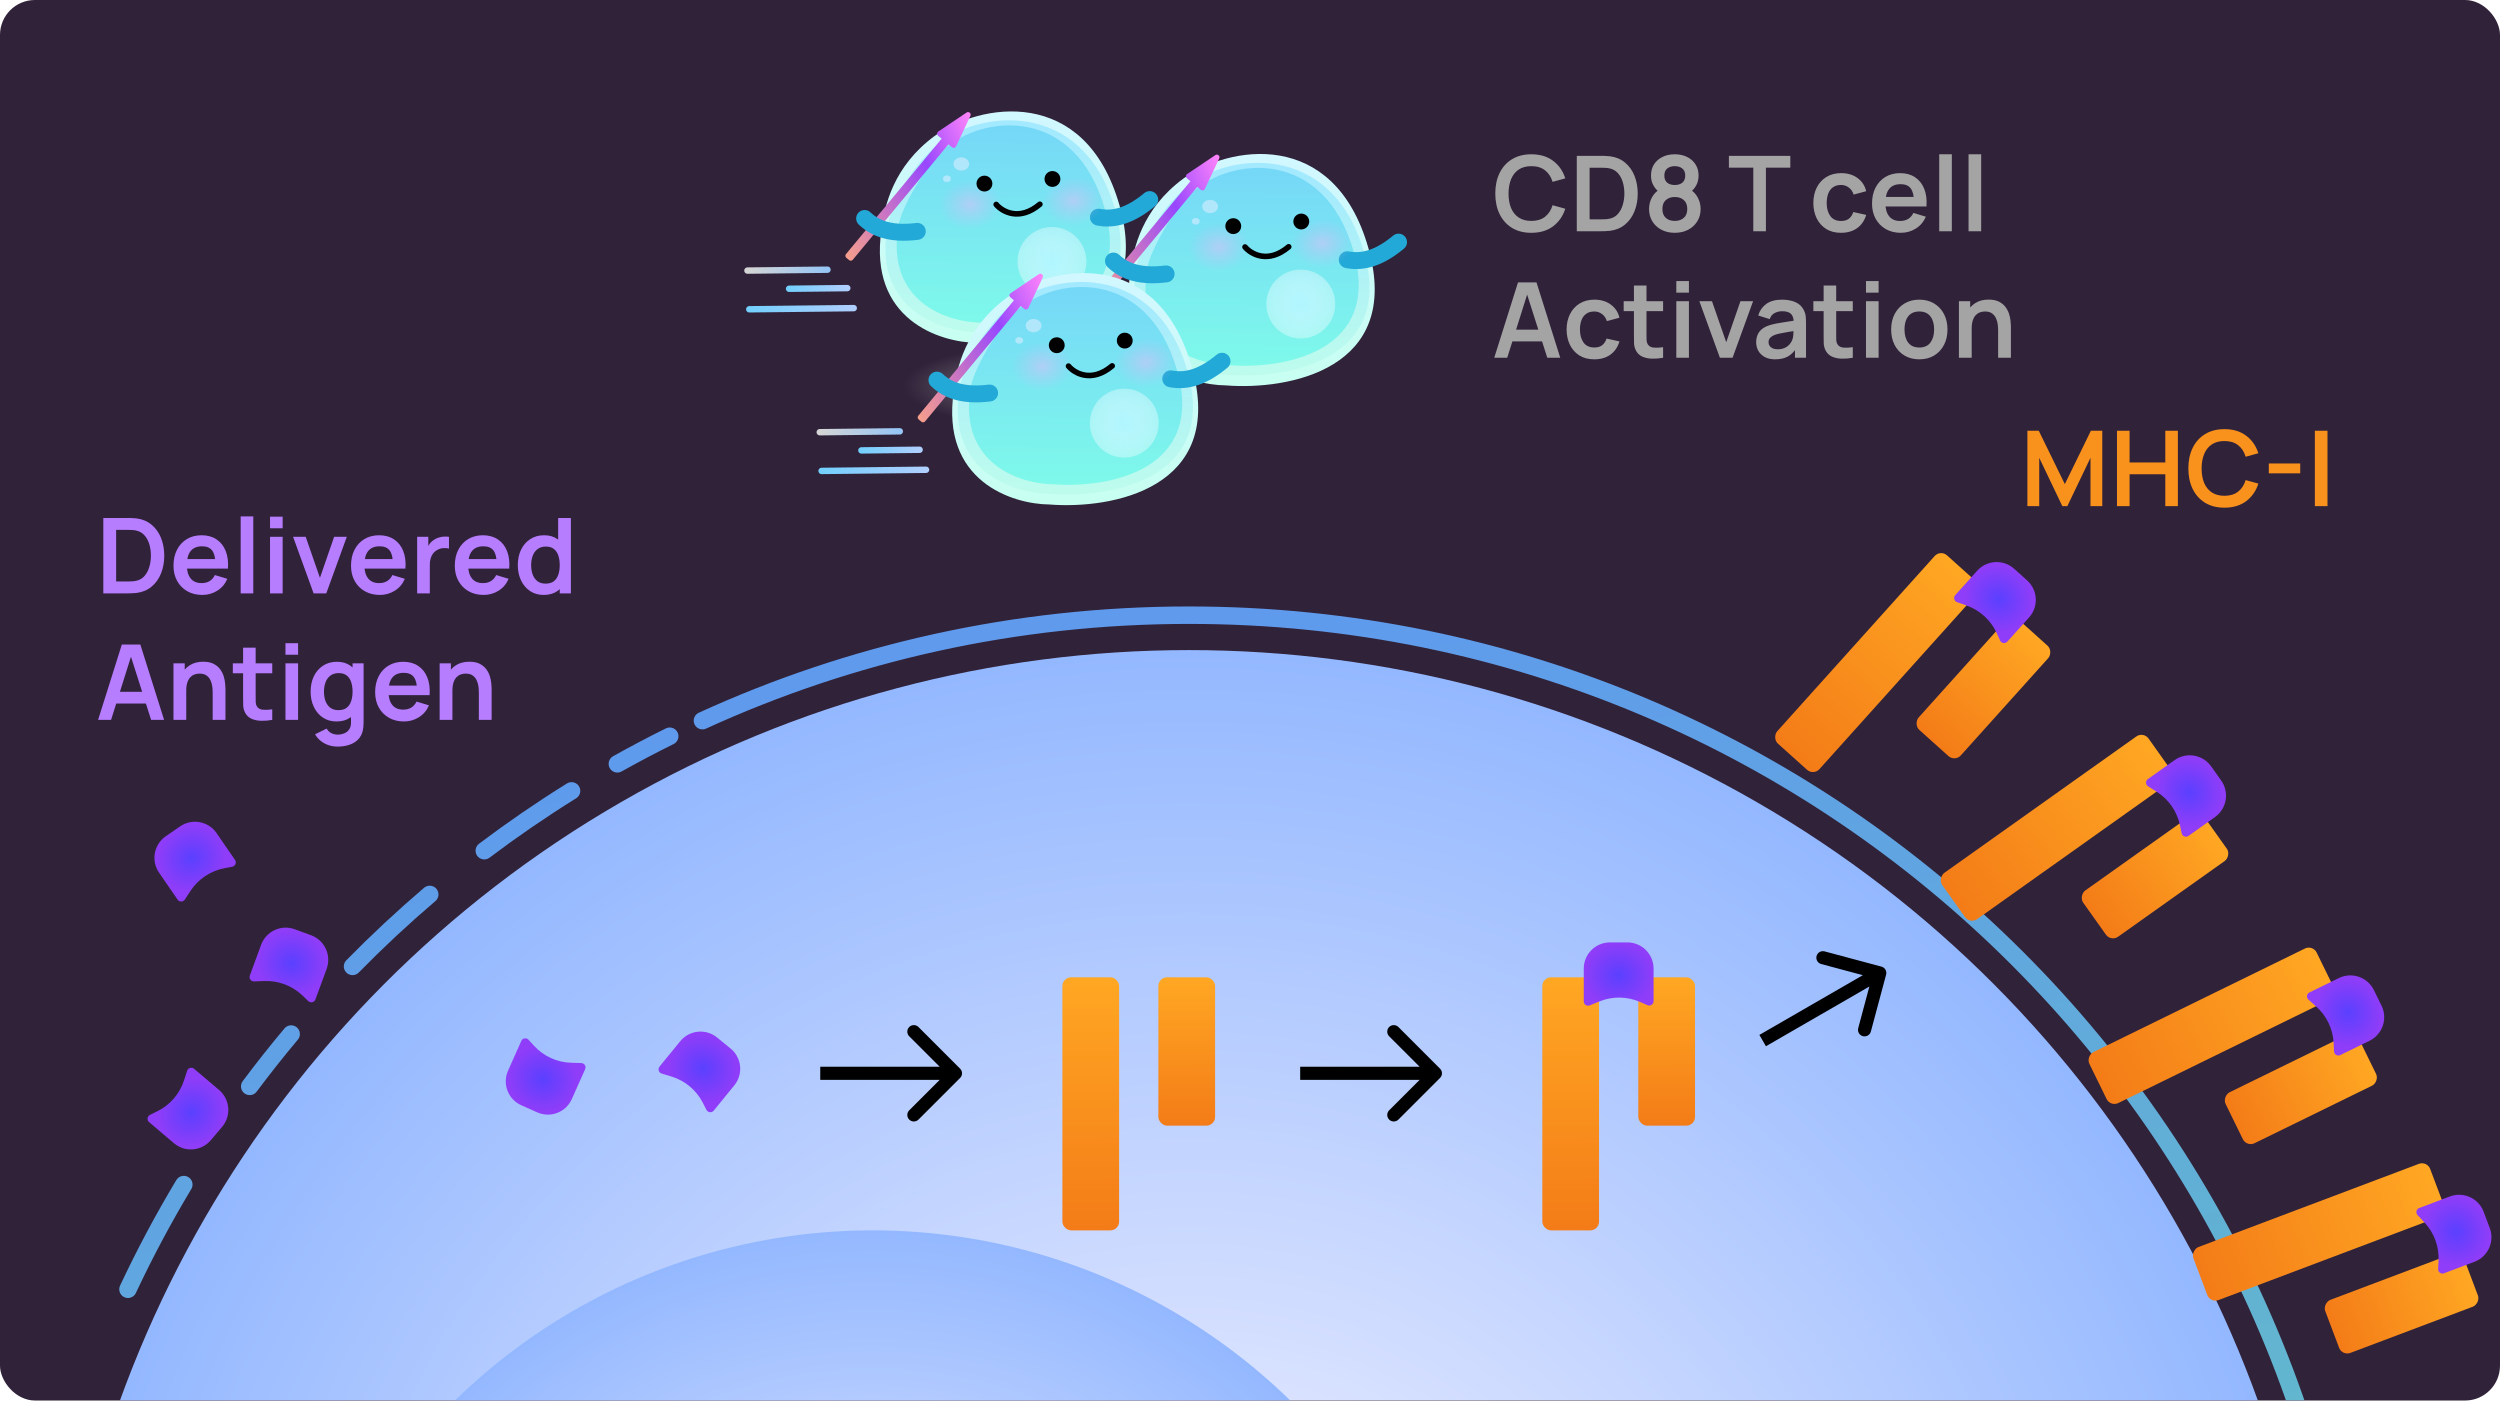 <svg width="573" height="321" viewBox="0 0 573 321" fill="none" xmlns="http://www.w3.org/2000/svg">
<g clip-path="url(#clip0_1527_19846)">
<rect width="573" height="321" rx="8" fill="#302239"/>
<mask id="mask0_1527_19846" style="mask-type:alpha" maskUnits="userSpaceOnUse" x="-106" y="4" width="755" height="378">
<rect x="-106" y="4" width="755" height="378" fill="#D9D9D9"/>
</mask>
<g mask="url(#mask0_1527_19846)">
<circle cx="272.5" cy="409.5" r="260.5" fill="url(#paint0_radial_1527_19846)"/>
<circle cx="200" cy="419" r="137" fill="url(#paint1_radial_1527_19846)"/>
<path d="M98.5 205.003C92.356 210.236 86.45 215.741 80.802 221.5M66.735 237C63.456 240.907 60.286 244.908 57.231 249M42.131 271.5C37.475 279.254 33.201 287.263 29.332 295.5M17.401 325.5C8.705 351.926 4 380.163 4 409.5C4 557.788 124.212 678 272.5 678C420.788 678 541 557.788 541 409.5C541 261.212 420.788 141 272.5 141C232.72 141 194.96 149.651 161 165.174M111 194.981C117.447 190.12 124.12 185.543 131 181.268M141.5 175.071C145.44 172.864 149.441 170.755 153.5 168.744" stroke="url(#paint2_linear_1527_19846)" stroke-width="4" stroke-linecap="round"/>
</g>
<path d="M256.604 47.125C248.708 19.256 224.31 23.741 214.212 31.167C204.742 38.131 202.685 47.239 202.037 52.625C198.976 73.206 215.383 78.506 223.97 78.584C238.138 79.71 264.501 74.995 256.604 47.125Z" fill="url(#paint3_linear_1527_19846)"/>
<path d="M255.469 47.602C247.906 22.278 223.923 25.4 214.924 33.085C208.127 38.888 203.907 47.682 203.29 52.575C200.372 71.273 216.064 76.095 224.275 76.169C237.825 77.198 263.033 72.926 255.469 47.602Z" fill="url(#paint4_linear_1527_19846)"/>
<path d="M253.133 47.595C246.281 24.232 225.284 26.203 216.384 34.207C212.251 37.924 206.396 47.676 205.836 52.19C203.188 69.442 217.411 73.889 224.854 73.956C237.135 74.903 259.985 70.958 253.133 47.595Z" fill="url(#paint5_linear_1527_19846)"/>
<path d="M263.514 45.743C259.273 49.281 255.481 50.5 251.762 49.779" stroke="#23A9D7" stroke-width="3.879" stroke-linecap="round"/>
<circle cx="7.893" cy="7.893" r="7.893" transform="matrix(-1 -0.009 -0.009 1 249.071 52.111)" fill="url(#paint6_radial_1527_19846)"/>
<circle cx="7.893" cy="7.893" r="7.893" transform="matrix(-1 -0.009 -0.009 1 249.071 52.111)" fill="white" fill-opacity="0.2"/>
<path d="M222.418 26.544C222.533 26.301 222.47 26.011 222.266 25.835C222.062 25.66 221.766 25.643 221.543 25.793L215.052 30.145C214.895 30.25 214.798 30.423 214.788 30.611C214.778 30.8 214.858 30.983 215.003 31.104L215.824 31.784L193.896 58.244C193.685 58.498 193.72 58.876 193.975 59.087L194.616 59.619C194.871 59.83 195.249 59.794 195.46 59.539L217.388 33.079L218.209 33.76C218.352 33.878 218.541 33.923 218.722 33.883C218.902 33.842 219.055 33.72 219.133 33.552L222.418 26.544Z" fill="url(#paint7_linear_1527_19846)"/>
<path d="M210.243 53.032C204.762 53.716 200.914 52.692 198.174 50.075" stroke="#23A9D7" stroke-width="3.879" stroke-linecap="round"/>
<g opacity="0.6" filter="url(#filter0_f_1527_19846)">
<ellipse cx="1.811" cy="1.521" rx="1.811" ry="1.521" transform="matrix(-1 -0.009 -0.009 1 222.151 36.081)" fill="#D7ECFF"/>
</g>
<g opacity="0.6" filter="url(#filter1_f_1527_19846)">
<ellipse cx="0.905" cy="0.761" rx="0.905" ry="0.761" transform="matrix(-1 -0.009 -0.009 1 217.948 40.217)" fill="#D7ECFF"/>
</g>
<ellipse cx="9.003" cy="7.117" rx="9.003" ry="7.117" transform="matrix(0.997 -0.077 0.077 0.997 212.817 40.489)" fill="url(#paint8_radial_1527_19846)"/>
<ellipse cx="9.003" cy="7.117" rx="9.003" ry="7.117" transform="matrix(0.997 -0.077 0.077 0.997 236.512 39.61)" fill="url(#paint9_radial_1527_19846)"/>
<circle cx="1.817" cy="1.817" r="1.817" transform="matrix(-1 -0.009 -0.009 1 243.054 39.221)" fill="black"/>
<circle cx="1.817" cy="1.817" r="1.817" transform="matrix(-1 -0.009 -0.009 1 227.468 40.279)" fill="black"/>
<path d="M228.329 46.865C229.703 48.504 233.629 50.788 238.337 46.816" stroke="black" stroke-width="1.284" stroke-linecap="round"/>
<ellipse opacity="0.5" cx="24.22" cy="8.44" rx="24.22" ry="8.44" transform="matrix(-1 8.84721e-08 8.84721e-08 1 255.486 80.002)" fill="url(#paint10_radial_1527_19846)"/>
<path d="M194.201 66.036L180.858 66.184" stroke="url(#paint11_linear_1527_19846)" stroke-width="1.468" stroke-linecap="round"/>
<path d="M189.66 61.812L171.313 62.017" stroke="url(#paint12_linear_1527_19846)" stroke-width="1.468" stroke-linecap="round"/>
<path d="M195.677 70.622L171.734 70.888" stroke="url(#paint13_linear_1527_19846)" stroke-width="1.468" stroke-linecap="round"/>
<path d="M313.637 56.875C305.74 29.006 281.343 33.491 271.245 40.916C261.774 47.88 259.717 56.988 259.07 62.374C256.008 82.955 272.416 88.255 281.002 88.333C295.171 89.459 321.534 84.744 313.637 56.875Z" fill="url(#paint14_linear_1527_19846)"/>
<path d="M312.502 57.351C304.939 32.027 280.956 35.149 271.956 42.834C265.16 48.638 260.939 57.431 260.322 62.324C257.404 81.022 273.096 85.844 281.307 85.918C294.857 86.948 320.065 82.675 312.502 57.351Z" fill="url(#paint15_linear_1527_19846)"/>
<path d="M310.166 57.344C303.314 33.981 282.316 35.952 273.416 43.956C269.283 47.673 263.428 57.425 262.868 61.94C260.22 79.191 274.443 83.638 281.886 83.705C294.167 84.653 317.018 80.707 310.166 57.344Z" fill="url(#paint16_linear_1527_19846)"/>
<path d="M320.547 55.493C316.305 59.031 312.514 60.249 308.794 59.529" stroke="#23A9D7" stroke-width="3.879" stroke-linecap="round"/>
<circle cx="7.893" cy="7.893" r="7.893" transform="matrix(-1 -0.009 -0.009 1 306.103 61.86)" fill="url(#paint17_radial_1527_19846)"/>
<circle cx="7.893" cy="7.893" r="7.893" transform="matrix(-1 -0.009 -0.009 1 306.103 61.86)" fill="white" fill-opacity="0.2"/>
<path d="M279.451 36.294C279.565 36.05 279.503 35.76 279.299 35.585C279.094 35.41 278.799 35.392 278.575 35.542L272.085 39.894C271.928 39.999 271.83 40.173 271.82 40.362C271.811 40.55 271.891 40.733 272.036 40.853L272.857 41.533L250.928 67.993C250.717 68.248 250.753 68.626 251.008 68.837L251.649 69.368C251.903 69.579 252.28 69.544 252.491 69.289L274.42 42.828L275.242 43.509C275.384 43.627 275.573 43.672 275.754 43.632C275.935 43.591 276.087 43.469 276.166 43.301L279.451 36.294Z" fill="url(#paint18_linear_1527_19846)"/>
<path d="M267.275 62.781C261.795 63.465 257.946 62.441 255.206 59.825" stroke="#23A9D7" stroke-width="3.879" stroke-linecap="round"/>
<g opacity="0.6" filter="url(#filter2_f_1527_19846)">
<ellipse cx="1.811" cy="1.521" rx="1.811" ry="1.521" transform="matrix(-1 -0.009 -0.009 1 279.184 45.83)" fill="#D7ECFF"/>
</g>
<g opacity="0.6" filter="url(#filter3_f_1527_19846)">
<ellipse cx="0.905" cy="0.761" rx="0.905" ry="0.761" transform="matrix(-1 -0.009 -0.009 1 274.98 49.966)" fill="#D7ECFF"/>
</g>
<ellipse cx="9.003" cy="7.117" rx="9.003" ry="7.117" transform="matrix(0.997 -0.077 0.077 0.997 269.849 50.238)" fill="url(#paint19_radial_1527_19846)"/>
<ellipse cx="9.003" cy="7.117" rx="9.003" ry="7.117" transform="matrix(0.997 -0.077 0.077 0.997 293.545 49.359)" fill="url(#paint20_radial_1527_19846)"/>
<circle cx="1.817" cy="1.817" r="1.817" transform="matrix(-1 -0.009 -0.009 1 300.086 48.971)" fill="black"/>
<circle cx="1.817" cy="1.817" r="1.817" transform="matrix(-1 -0.009 -0.009 1 284.5 50.029)" fill="black"/>
<path d="M285.362 56.614C286.736 58.253 290.661 60.538 295.369 56.565" stroke="black" stroke-width="1.284" stroke-linecap="round"/>
<path d="M251.233 75.785L237.89 75.934" stroke="url(#paint21_linear_1527_19846)" stroke-width="1.468" stroke-linecap="round"/>
<path d="M246.692 71.562L228.345 71.766" stroke="url(#paint22_linear_1527_19846)" stroke-width="1.468" stroke-linecap="round"/>
<path d="M252.709 80.371L228.766 80.638" stroke="url(#paint23_linear_1527_19846)" stroke-width="1.468" stroke-linecap="round"/>
<path d="M273.178 84.172C265.281 56.303 240.884 60.788 230.786 68.214C221.315 75.178 219.258 84.286 218.611 89.672C215.549 110.253 231.957 115.553 240.543 115.63C254.712 116.757 281.075 112.042 273.178 84.172Z" fill="url(#paint24_linear_1527_19846)"/>
<path d="M272.043 84.649C264.48 59.325 240.497 62.447 231.497 70.131C224.701 75.935 220.481 84.728 219.864 89.622C216.945 108.32 232.638 113.142 240.849 113.216C254.398 114.245 279.606 109.973 272.043 84.649Z" fill="url(#paint25_linear_1527_19846)"/>
<path d="M269.707 84.642C262.855 61.279 241.857 63.249 232.957 71.254C228.824 74.97 222.969 84.723 222.409 89.237C219.761 106.488 233.984 110.935 241.427 111.002C253.709 111.95 276.559 108.005 269.707 84.642Z" fill="url(#paint26_linear_1527_19846)"/>
<path d="M280.088 82.79C275.847 86.328 272.055 87.547 268.335 86.826" stroke="#23A9D7" stroke-width="3.879" stroke-linecap="round"/>
<circle cx="7.893" cy="7.893" r="7.893" transform="matrix(-1 -0.009 -0.009 1 265.644 89.157)" fill="url(#paint27_radial_1527_19846)"/>
<circle cx="7.893" cy="7.893" r="7.893" transform="matrix(-1 -0.009 -0.009 1 265.644 89.157)" fill="white" fill-opacity="0.2"/>
<path d="M238.992 63.591C239.106 63.348 239.044 63.057 238.84 62.882C238.636 62.707 238.339 62.69 238.116 62.84L231.625 67.192C231.469 67.297 231.371 67.471 231.362 67.659C231.352 67.848 231.432 68.03 231.578 68.15L232.398 68.831L210.47 95.291C210.258 95.546 210.294 95.924 210.548 96.135L211.189 96.666C211.444 96.877 211.822 96.841 212.033 96.587L233.961 70.126L234.782 70.807C234.925 70.925 235.114 70.97 235.295 70.93C235.476 70.889 235.628 70.767 235.707 70.599L238.992 63.591Z" fill="url(#paint28_linear_1527_19846)"/>
<path d="M226.816 90.079C221.336 90.763 217.487 89.739 214.747 87.122" stroke="#23A9D7" stroke-width="3.879" stroke-linecap="round"/>
<g opacity="0.6" filter="url(#filter4_f_1527_19846)">
<ellipse cx="1.811" cy="1.521" rx="1.811" ry="1.521" transform="matrix(-1 -0.009 -0.009 1 238.725 73.128)" fill="#D7ECFF"/>
</g>
<g opacity="0.6" filter="url(#filter5_f_1527_19846)">
<ellipse cx="0.905" cy="0.761" rx="0.905" ry="0.761" transform="matrix(-1 -0.009 -0.009 1 234.521 77.264)" fill="#D7ECFF"/>
</g>
<ellipse cx="9.003" cy="7.117" rx="9.003" ry="7.117" transform="matrix(0.997 -0.077 0.077 0.997 229.391 77.535)" fill="url(#paint29_radial_1527_19846)"/>
<ellipse cx="9.003" cy="7.117" rx="9.003" ry="7.117" transform="matrix(0.997 -0.077 0.077 0.997 253.086 76.657)" fill="url(#paint30_radial_1527_19846)"/>
<circle cx="1.817" cy="1.817" r="1.817" transform="matrix(-1 -0.009 -0.009 1 259.627 76.268)" fill="black"/>
<circle cx="1.817" cy="1.817" r="1.817" transform="matrix(-1 -0.009 -0.009 1 244.042 77.326)" fill="black"/>
<path d="M244.903 83.912C246.277 85.551 250.202 87.835 254.91 83.863" stroke="black" stroke-width="1.284" stroke-linecap="round"/>
<path d="M210.774 103.083L197.431 103.231" stroke="url(#paint31_linear_1527_19846)" stroke-width="1.468" stroke-linecap="round"/>
<path d="M206.233 98.859L187.886 99.063" stroke="url(#paint32_linear_1527_19846)" stroke-width="1.468" stroke-linecap="round"/>
<path d="M212.25 107.669L188.307 107.935" stroke="url(#paint33_linear_1527_19846)" stroke-width="1.468" stroke-linecap="round"/>
<path d="M36.453 200.009C34.575 197.279 35.267 193.543 37.998 191.666L41.294 189.399C44.024 187.522 47.76 188.214 49.637 190.944L53.87 197.101C54.279 197.695 53.943 198.513 53.235 198.649L51.424 198.998C48.233 199.613 45.427 201.496 43.649 204.216L42.368 206.177C41.979 206.772 41.11 206.782 40.707 206.196L36.453 200.009Z" fill="url(#paint34_radial_1527_19846)"/>
<path d="M59.849 216.547C60.991 213.436 64.438 211.841 67.549 212.983L71.304 214.361C74.415 215.504 76.01 218.951 74.868 222.062L72.293 229.076C72.044 229.752 71.183 229.952 70.662 229.453L69.33 228.177C66.984 225.929 63.825 224.729 60.577 224.851L58.237 224.939C57.526 224.966 57.016 224.263 57.261 223.595L59.849 216.547Z" fill="url(#paint35_radial_1527_19846)"/>
<path d="M155.908 238.65C158.002 236.082 161.782 235.698 164.35 237.792L167.45 240.32C170.018 242.414 170.402 246.194 168.307 248.762L163.585 254.552C163.13 255.111 162.25 255.018 161.921 254.377L161.078 252.736C159.593 249.846 156.998 247.681 153.888 246.737L151.647 246.058C150.967 245.851 150.713 245.02 151.163 244.469L155.908 238.65Z" fill="url(#paint36_radial_1527_19846)"/>
<path d="M50.215 249.824C52.742 251.968 53.051 255.755 50.907 258.281L48.319 261.331C46.174 263.857 42.388 264.167 39.861 262.022L34.165 257.187C33.616 256.721 33.725 255.843 34.373 255.526L36.03 254.716C38.949 253.288 41.165 250.736 42.169 247.646L42.893 245.418C43.113 244.742 43.949 244.505 44.491 244.965L50.215 249.824Z" fill="url(#paint37_radial_1527_19846)"/>
<path d="M131.056 251.917C129.707 254.943 126.159 256.302 123.133 254.953L119.48 253.324C116.453 251.974 115.094 248.427 116.444 245.4L119.487 238.576C119.78 237.918 120.653 237.777 121.139 238.31L122.382 239.673C124.571 242.075 127.642 243.485 130.89 243.582L133.231 243.652C133.942 243.674 134.404 244.409 134.114 245.059L131.056 251.917Z" fill="url(#paint38_radial_1527_19846)"/>
<path d="M23.68 136V118.72H29.188C29.332 118.72 29.616 118.724 30.04 118.732C30.472 118.74 30.888 118.768 31.288 118.816C32.656 118.992 33.812 119.48 34.756 120.28C35.708 121.072 36.428 122.084 36.916 123.316C37.404 124.548 37.648 125.896 37.648 127.36C37.648 128.824 37.404 130.172 36.916 131.404C36.428 132.636 35.708 133.652 34.756 134.452C33.812 135.244 32.656 135.728 31.288 135.904C30.896 135.952 30.484 135.98 30.052 135.988C29.62 135.996 29.332 136 29.188 136H23.68ZM26.62 133.276H29.188C29.428 133.276 29.732 133.268 30.1 133.252C30.476 133.236 30.808 133.2 31.096 133.144C31.912 132.992 32.576 132.628 33.088 132.052C33.6 131.476 33.976 130.776 34.216 129.952C34.464 129.128 34.588 128.264 34.588 127.36C34.588 126.424 34.464 125.544 34.216 124.72C33.968 123.896 33.584 123.204 33.064 122.644C32.552 122.084 31.896 121.728 31.096 121.576C30.808 121.512 30.476 121.476 30.1 121.468C29.732 121.452 29.428 121.444 29.188 121.444H26.62V133.276ZM46.377 136.36C45.065 136.36 43.913 136.076 42.921 135.508C41.929 134.94 41.153 134.152 40.593 133.144C40.041 132.136 39.765 130.976 39.765 129.664C39.765 128.248 40.037 127.02 40.581 125.98C41.125 124.932 41.881 124.12 42.849 123.544C43.817 122.968 44.937 122.68 46.209 122.68C47.553 122.68 48.693 122.996 49.629 123.628C50.573 124.252 51.273 125.136 51.729 126.28C52.185 127.424 52.357 128.772 52.245 130.324H49.377V129.268C49.369 127.86 49.121 126.832 48.633 126.184C48.145 125.536 47.377 125.212 46.329 125.212C45.145 125.212 44.265 125.58 43.689 126.316C43.113 127.044 42.825 128.112 42.825 129.52C42.825 130.832 43.113 131.848 43.689 132.568C44.265 133.288 45.105 133.648 46.209 133.648C46.921 133.648 47.533 133.492 48.045 133.18C48.565 132.86 48.965 132.4 49.245 131.8L52.101 132.664C51.605 133.832 50.837 134.74 49.797 135.388C48.765 136.036 47.625 136.36 46.377 136.36ZM41.913 130.324V128.14H50.829V130.324H41.913ZM55.162 136V118.36H58.054V136H55.162ZM61.889 121.072V118.42H64.781V121.072H61.889ZM61.889 136V123.04H64.781V136H61.889ZM71.879 136L67.175 123.04H70.067L73.331 132.436L76.583 123.04H79.487L74.783 136H71.879ZM87.064 136.36C85.752 136.36 84.6 136.076 83.608 135.508C82.616 134.94 81.84 134.152 81.28 133.144C80.728 132.136 80.452 130.976 80.452 129.664C80.452 128.248 80.724 127.02 81.268 125.98C81.812 124.932 82.568 124.12 83.536 123.544C84.504 122.968 85.624 122.68 86.896 122.68C88.24 122.68 89.38 122.996 90.316 123.628C91.26 124.252 91.96 125.136 92.416 126.28C92.872 127.424 93.044 128.772 92.932 130.324H90.064V129.268C90.056 127.86 89.808 126.832 89.32 126.184C88.832 125.536 88.064 125.212 87.016 125.212C85.832 125.212 84.952 125.58 84.376 126.316C83.8 127.044 83.512 128.112 83.512 129.52C83.512 130.832 83.8 131.848 84.376 132.568C84.952 133.288 85.792 133.648 86.896 133.648C87.608 133.648 88.22 133.492 88.732 133.18C89.252 132.86 89.652 132.4 89.932 131.8L92.788 132.664C92.292 133.832 91.524 134.74 90.484 135.388C89.452 136.036 88.312 136.36 87.064 136.36ZM82.6 130.324V128.14H91.516V130.324H82.6ZM95.61 136V123.04H98.166V126.196L97.854 125.788C98.014 125.356 98.226 124.964 98.49 124.612C98.762 124.252 99.086 123.956 99.462 123.724C99.782 123.508 100.134 123.34 100.518 123.22C100.91 123.092 101.31 123.016 101.718 122.992C102.126 122.96 102.522 122.976 102.906 123.04V125.74C102.522 125.628 102.078 125.592 101.574 125.632C101.078 125.672 100.63 125.812 100.23 126.052C99.83 126.268 99.502 126.544 99.246 126.88C98.998 127.216 98.814 127.6 98.694 128.032C98.574 128.456 98.514 128.916 98.514 129.412V136H95.61ZM110.853 136.36C109.541 136.36 108.389 136.076 107.397 135.508C106.405 134.94 105.629 134.152 105.069 133.144C104.517 132.136 104.241 130.976 104.241 129.664C104.241 128.248 104.513 127.02 105.057 125.98C105.601 124.932 106.357 124.12 107.325 123.544C108.293 122.968 109.413 122.68 110.685 122.68C112.029 122.68 113.169 122.996 114.105 123.628C115.049 124.252 115.749 125.136 116.205 126.28C116.661 127.424 116.833 128.772 116.721 130.324H113.853V129.268C113.845 127.86 113.597 126.832 113.109 126.184C112.621 125.536 111.853 125.212 110.805 125.212C109.621 125.212 108.741 125.58 108.165 126.316C107.589 127.044 107.301 128.112 107.301 129.52C107.301 130.832 107.589 131.848 108.165 132.568C108.741 133.288 109.581 133.648 110.685 133.648C111.397 133.648 112.009 133.492 112.521 133.18C113.041 132.86 113.441 132.4 113.721 131.8L116.577 132.664C116.081 133.832 115.313 134.74 114.273 135.388C113.241 136.036 112.101 136.36 110.853 136.36ZM106.389 130.324V128.14H115.305V130.324H106.389ZM124.595 136.36C123.403 136.36 122.363 136.06 121.475 135.46C120.587 134.86 119.899 134.044 119.411 133.012C118.923 131.98 118.679 130.816 118.679 129.52C118.679 128.208 118.923 127.04 119.411 126.016C119.907 124.984 120.607 124.172 121.511 123.58C122.415 122.98 123.479 122.68 124.703 122.68C125.935 122.68 126.967 122.98 127.799 123.58C128.639 124.172 129.275 124.984 129.707 126.016C130.139 127.048 130.355 128.216 130.355 129.52C130.355 130.808 130.139 131.972 129.707 133.012C129.275 134.044 128.631 134.86 127.775 135.46C126.919 136.06 125.859 136.36 124.595 136.36ZM125.039 133.768C125.815 133.768 126.439 133.592 126.911 133.24C127.391 132.88 127.739 132.38 127.955 131.74C128.179 131.1 128.291 130.36 128.291 129.52C128.291 128.672 128.179 127.932 127.955 127.3C127.739 126.66 127.399 126.164 126.935 125.812C126.471 125.452 125.871 125.272 125.135 125.272C124.359 125.272 123.719 125.464 123.215 125.848C122.711 126.224 122.339 126.736 122.099 127.384C121.859 128.024 121.739 128.736 121.739 129.52C121.739 130.312 121.855 131.032 122.087 131.68C122.327 132.32 122.691 132.828 123.179 133.204C123.667 133.58 124.287 133.768 125.039 133.768ZM128.291 136V126.904H127.931V118.72H130.847V136H128.291ZM22.48 165L27.928 147.72H32.164L37.612 165H34.636L29.692 149.496H30.34L25.456 165H22.48ZM25.516 161.256V158.556H34.588V161.256H25.516ZM48.746 165V158.76C48.746 158.352 48.718 157.9 48.662 157.404C48.606 156.908 48.474 156.432 48.266 155.976C48.066 155.512 47.762 155.132 47.354 154.836C46.954 154.54 46.41 154.392 45.722 154.392C45.354 154.392 44.99 154.452 44.63 154.572C44.27 154.692 43.942 154.9 43.646 155.196C43.358 155.484 43.126 155.884 42.95 156.396C42.774 156.9 42.686 157.548 42.686 158.34L40.97 157.608C40.97 156.504 41.182 155.504 41.606 154.608C42.038 153.712 42.67 153 43.502 152.472C44.334 151.936 45.358 151.668 46.574 151.668C47.534 151.668 48.326 151.828 48.95 152.148C49.574 152.468 50.07 152.876 50.438 153.372C50.806 153.868 51.078 154.396 51.254 154.956C51.43 155.516 51.542 156.048 51.59 156.552C51.646 157.048 51.674 157.452 51.674 157.764V165H48.746ZM39.758 165V152.04H42.338V156.06H42.686V165H39.758ZM62.401 165C61.545 165.16 60.705 165.228 59.881 165.204C59.065 165.188 58.333 165.04 57.685 164.76C57.037 164.472 56.545 164.02 56.209 163.404C55.913 162.844 55.757 162.272 55.741 161.688C55.725 161.104 55.717 160.444 55.717 159.708V148.44H58.597V159.54C58.597 160.06 58.601 160.516 58.609 160.908C58.625 161.3 58.709 161.62 58.861 161.868C59.149 162.348 59.609 162.616 60.241 162.672C60.873 162.728 61.593 162.696 62.401 162.576V165ZM53.365 154.308V152.04H62.401V154.308H53.365ZM65.428 150.072V147.42H68.32V150.072H65.428ZM65.428 165V152.04H68.32V165H65.428ZM77.362 171.12C76.642 171.12 75.95 171.008 75.286 170.784C74.63 170.56 74.038 170.236 73.51 169.812C72.982 169.396 72.55 168.892 72.214 168.3L74.878 166.98C75.126 167.452 75.474 167.8 75.922 168.024C76.378 168.256 76.862 168.372 77.374 168.372C77.974 168.372 78.51 168.264 78.982 168.048C79.454 167.84 79.818 167.528 80.074 167.112C80.338 166.704 80.462 166.192 80.446 165.576V161.892H80.806V152.04H83.338V165.624C83.338 165.952 83.322 166.264 83.29 166.56C83.266 166.864 83.222 167.16 83.158 167.448C82.966 168.288 82.598 168.976 82.054 169.512C81.51 170.056 80.834 170.46 80.026 170.724C79.226 170.988 78.338 171.12 77.362 171.12ZM77.11 165.36C75.918 165.36 74.878 165.06 73.99 164.46C73.102 163.86 72.414 163.044 71.926 162.012C71.438 160.98 71.194 159.816 71.194 158.52C71.194 157.208 71.438 156.04 71.926 155.016C72.422 153.984 73.122 153.172 74.026 152.58C74.93 151.98 75.994 151.68 77.218 151.68C78.45 151.68 79.482 151.98 80.314 152.58C81.154 153.172 81.79 153.984 82.222 155.016C82.654 156.048 82.87 157.216 82.87 158.52C82.87 159.808 82.654 160.972 82.222 162.012C81.79 163.044 81.146 163.86 80.29 164.46C79.434 165.06 78.374 165.36 77.11 165.36ZM77.554 162.768C78.33 162.768 78.954 162.592 79.426 162.24C79.906 161.88 80.254 161.38 80.47 160.74C80.694 160.1 80.806 159.36 80.806 158.52C80.806 157.672 80.694 156.932 80.47 156.3C80.254 155.66 79.914 155.164 79.45 154.812C78.986 154.452 78.386 154.272 77.65 154.272C76.874 154.272 76.234 154.464 75.73 154.848C75.226 155.224 74.854 155.736 74.614 156.384C74.374 157.024 74.254 157.736 74.254 158.52C74.254 159.312 74.37 160.032 74.602 160.68C74.842 161.32 75.206 161.828 75.694 162.204C76.182 162.58 76.802 162.768 77.554 162.768ZM92.595 165.36C91.283 165.36 90.131 165.076 89.139 164.508C88.147 163.94 87.371 163.152 86.811 162.144C86.259 161.136 85.983 159.976 85.983 158.664C85.983 157.248 86.255 156.02 86.799 154.98C87.343 153.932 88.099 153.12 89.067 152.544C90.035 151.968 91.155 151.68 92.427 151.68C93.771 151.68 94.911 151.996 95.847 152.628C96.791 153.252 97.491 154.136 97.947 155.28C98.403 156.424 98.575 157.772 98.463 159.324H95.595V158.268C95.587 156.86 95.339 155.832 94.851 155.184C94.363 154.536 93.595 154.212 92.547 154.212C91.363 154.212 90.483 154.58 89.907 155.316C89.331 156.044 89.043 157.112 89.043 158.52C89.043 159.832 89.331 160.848 89.907 161.568C90.483 162.288 91.323 162.648 92.427 162.648C93.139 162.648 93.751 162.492 94.263 162.18C94.783 161.86 95.183 161.4 95.463 160.8L98.319 161.664C97.823 162.832 97.055 163.74 96.015 164.388C94.983 165.036 93.843 165.36 92.595 165.36ZM88.131 159.324V157.14H97.047V159.324H88.131ZM109.753 165V158.76C109.753 158.352 109.725 157.9 109.669 157.404C109.613 156.908 109.481 156.432 109.273 155.976C109.073 155.512 108.769 155.132 108.361 154.836C107.961 154.54 107.417 154.392 106.729 154.392C106.361 154.392 105.997 154.452 105.637 154.572C105.277 154.692 104.949 154.9 104.653 155.196C104.365 155.484 104.133 155.884 103.957 156.396C103.781 156.9 103.693 157.548 103.693 158.34L101.977 157.608C101.977 156.504 102.189 155.504 102.613 154.608C103.045 153.712 103.677 153 104.509 152.472C105.341 151.936 106.365 151.668 107.581 151.668C108.541 151.668 109.333 151.828 109.957 152.148C110.581 152.468 111.077 152.876 111.445 153.372C111.813 153.868 112.085 154.396 112.261 154.956C112.437 155.516 112.549 156.048 112.597 156.552C112.653 157.048 112.681 157.452 112.681 157.764V165H109.753ZM100.765 165V152.04H103.345V156.06H103.693V165H100.765Z" fill="#B67DFF"/>
<path d="M350.988 53.36C349.26 53.36 347.78 52.984 346.548 52.232C345.316 51.472 344.368 50.416 343.704 49.064C343.048 47.712 342.72 46.144 342.72 44.36C342.72 42.576 343.048 41.008 343.704 39.656C344.368 38.304 345.316 37.252 346.548 36.5C347.78 35.74 349.26 35.36 350.988 35.36C352.98 35.36 354.64 35.86 355.968 36.86C357.296 37.852 358.228 39.192 358.764 40.88L355.848 41.684C355.512 40.556 354.94 39.676 354.132 39.044C353.324 38.404 352.276 38.084 350.988 38.084C349.828 38.084 348.86 38.344 348.084 38.864C347.316 39.384 346.736 40.116 346.344 41.06C345.96 41.996 345.764 43.096 345.756 44.36C345.756 45.624 345.948 46.728 346.332 47.672C346.724 48.608 347.308 49.336 348.084 49.856C348.86 50.376 349.828 50.636 350.988 50.636C352.276 50.636 353.324 50.316 354.132 49.676C354.94 49.036 355.512 48.156 355.848 47.036L358.764 47.84C358.228 49.528 357.296 50.872 355.968 51.872C354.64 52.864 352.98 53.36 350.988 53.36ZM361.399 53V35.72H366.907C367.051 35.72 367.335 35.724 367.759 35.732C368.191 35.74 368.607 35.768 369.007 35.816C370.375 35.992 371.531 36.48 372.475 37.28C373.427 38.072 374.147 39.084 374.635 40.316C375.123 41.548 375.367 42.896 375.367 44.36C375.367 45.824 375.123 47.172 374.635 48.404C374.147 49.636 373.427 50.652 372.475 51.452C371.531 52.244 370.375 52.728 369.007 52.904C368.615 52.952 368.203 52.98 367.771 52.988C367.339 52.996 367.051 53 366.907 53H361.399ZM364.339 50.276H366.907C367.147 50.276 367.451 50.268 367.819 50.252C368.195 50.236 368.527 50.2 368.815 50.144C369.631 49.992 370.295 49.628 370.807 49.052C371.319 48.476 371.695 47.776 371.935 46.952C372.183 46.128 372.307 45.264 372.307 44.36C372.307 43.424 372.183 42.544 371.935 41.72C371.687 40.896 371.303 40.204 370.783 39.644C370.271 39.084 369.615 38.728 368.815 38.576C368.527 38.512 368.195 38.476 367.819 38.468C367.451 38.452 367.147 38.444 366.907 38.444H364.339V50.276ZM383.855 53.36C382.711 53.36 381.695 53.128 380.807 52.664C379.919 52.2 379.223 51.556 378.719 50.732C378.215 49.908 377.963 48.964 377.963 47.9C377.963 46.948 378.183 46.064 378.623 45.248C379.063 44.432 379.707 43.78 380.555 43.292L380.495 44.216C379.831 43.712 379.315 43.132 378.947 42.476C378.587 41.812 378.407 41.068 378.407 40.244C378.407 39.252 378.639 38.392 379.103 37.664C379.575 36.936 380.219 36.372 381.035 35.972C381.851 35.564 382.791 35.36 383.855 35.36C384.919 35.36 385.859 35.564 386.675 35.972C387.499 36.372 388.143 36.936 388.607 37.664C389.079 38.392 389.315 39.252 389.315 40.244C389.315 41.068 389.139 41.808 388.787 42.464C388.443 43.12 387.919 43.712 387.215 44.24L387.203 43.304C388.035 43.776 388.671 44.424 389.111 45.248C389.559 46.064 389.783 46.948 389.783 47.9C389.783 48.964 389.527 49.908 389.015 50.732C388.511 51.556 387.811 52.2 386.915 52.664C386.027 53.128 385.007 53.36 383.855 53.36ZM383.855 50.636C384.703 50.636 385.391 50.404 385.919 49.94C386.455 49.476 386.723 48.796 386.723 47.9C386.723 47.004 386.459 46.324 385.931 45.86C385.403 45.388 384.711 45.152 383.855 45.152C383.007 45.152 382.323 45.388 381.803 45.86C381.283 46.324 381.023 47.004 381.023 47.9C381.023 48.796 381.283 49.476 381.803 49.94C382.323 50.404 383.007 50.636 383.855 50.636ZM383.855 42.404C384.567 42.404 385.143 42.228 385.583 41.876C386.031 41.516 386.255 40.972 386.255 40.244C386.255 39.516 386.031 38.976 385.583 38.624C385.143 38.264 384.567 38.084 383.855 38.084C383.151 38.084 382.575 38.264 382.127 38.624C381.687 38.976 381.467 39.516 381.467 40.244C381.467 40.972 381.687 41.516 382.127 41.876C382.575 42.228 383.151 42.404 383.855 42.404ZM401.855 53V38.432H396.263V35.72H410.339V38.432H404.747V53H401.855ZM421.964 53.36C420.628 53.36 419.488 53.064 418.544 52.472C417.6 51.872 416.876 51.056 416.372 50.024C415.876 48.992 415.624 47.824 415.616 46.52C415.624 45.192 415.884 44.016 416.396 42.992C416.916 41.96 417.652 41.152 418.604 40.568C419.556 39.976 420.688 39.68 422 39.68C423.472 39.68 424.716 40.052 425.732 40.796C426.756 41.532 427.424 42.54 427.736 43.82L424.856 44.6C424.632 43.904 424.26 43.364 423.74 42.98C423.22 42.588 422.628 42.392 421.964 42.392C421.212 42.392 420.592 42.572 420.104 42.932C419.616 43.284 419.256 43.772 419.024 44.396C418.792 45.02 418.676 45.728 418.676 46.52C418.676 47.752 418.952 48.748 419.504 49.508C420.056 50.268 420.876 50.648 421.964 50.648C422.732 50.648 423.336 50.472 423.776 50.12C424.224 49.768 424.56 49.26 424.784 48.596L427.736 49.256C427.336 50.576 426.636 51.592 425.636 52.304C424.636 53.008 423.412 53.36 421.964 53.36ZM435.681 53.36C434.369 53.36 433.217 53.076 432.225 52.508C431.233 51.94 430.457 51.152 429.897 50.144C429.345 49.136 429.069 47.976 429.069 46.664C429.069 45.248 429.341 44.02 429.885 42.98C430.429 41.932 431.185 41.12 432.153 40.544C433.121 39.968 434.241 39.68 435.513 39.68C436.857 39.68 437.997 39.996 438.933 40.628C439.877 41.252 440.577 42.136 441.033 43.28C441.489 44.424 441.661 45.772 441.549 47.324H438.681V46.268C438.673 44.86 438.425 43.832 437.937 43.184C437.449 42.536 436.681 42.212 435.633 42.212C434.449 42.212 433.569 42.58 432.993 43.316C432.417 44.044 432.129 45.112 432.129 46.52C432.129 47.832 432.417 48.848 432.993 49.568C433.569 50.288 434.409 50.648 435.513 50.648C436.225 50.648 436.837 50.492 437.349 50.18C437.869 49.86 438.269 49.4 438.549 48.8L441.405 49.664C440.909 50.832 440.141 51.74 439.101 52.388C438.069 53.036 436.929 53.36 435.681 53.36ZM431.217 47.324V45.14H440.133V47.324H431.217ZM444.467 53V35.36H447.359V53H444.467ZM451.193 53V35.36H454.085V53H451.193ZM342.48 82L347.928 64.72H352.164L357.612 82H354.636L349.692 66.496H350.34L345.456 82H342.48ZM345.516 78.256V75.556H354.588V78.256H345.516ZM365.41 82.36C364.074 82.36 362.934 82.064 361.99 81.472C361.046 80.872 360.322 80.056 359.818 79.024C359.322 77.992 359.07 76.824 359.062 75.52C359.07 74.192 359.33 73.016 359.842 71.992C360.362 70.96 361.098 70.152 362.05 69.568C363.002 68.976 364.134 68.68 365.446 68.68C366.918 68.68 368.162 69.052 369.178 69.796C370.202 70.532 370.87 71.54 371.182 72.82L368.302 73.6C368.078 72.904 367.706 72.364 367.186 71.98C366.666 71.588 366.074 71.392 365.41 71.392C364.658 71.392 364.038 71.572 363.55 71.932C363.062 72.284 362.702 72.772 362.47 73.396C362.238 74.02 362.122 74.728 362.122 75.52C362.122 76.752 362.398 77.748 362.95 78.508C363.502 79.268 364.322 79.648 365.41 79.648C366.178 79.648 366.782 79.472 367.222 79.12C367.67 78.768 368.006 78.26 368.23 77.596L371.182 78.256C370.782 79.576 370.082 80.592 369.082 81.304C368.082 82.008 366.858 82.36 365.41 82.36ZM381.182 82C380.326 82.16 379.486 82.228 378.662 82.204C377.846 82.188 377.114 82.04 376.466 81.76C375.818 81.472 375.326 81.02 374.99 80.404C374.694 79.844 374.538 79.272 374.522 78.688C374.506 78.104 374.498 77.444 374.498 76.708V65.44H377.378V76.54C377.378 77.06 377.382 77.516 377.39 77.908C377.406 78.3 377.49 78.62 377.642 78.868C377.93 79.348 378.39 79.616 379.022 79.672C379.654 79.728 380.374 79.696 381.182 79.576V82ZM372.146 71.308V69.04H381.182V71.308H372.146ZM384.209 67.072V64.42H387.101V67.072H384.209ZM384.209 82V69.04H387.101V82H384.209ZM394.2 82L389.496 69.04H392.388L395.652 78.436L398.904 69.04H401.808L397.104 82H394.2ZM406.859 82.36C405.923 82.36 405.131 82.184 404.483 81.832C403.835 81.472 403.343 80.996 403.007 80.404C402.679 79.812 402.515 79.16 402.515 78.448C402.515 77.824 402.619 77.264 402.827 76.768C403.035 76.264 403.355 75.832 403.787 75.472C404.219 75.104 404.779 74.804 405.467 74.572C405.987 74.404 406.595 74.252 407.291 74.116C407.995 73.98 408.755 73.856 409.571 73.744C410.395 73.624 411.255 73.496 412.151 73.36L411.119 73.948C411.127 73.052 410.927 72.392 410.519 71.968C410.111 71.544 409.423 71.332 408.455 71.332C407.871 71.332 407.307 71.468 406.763 71.74C406.219 72.012 405.839 72.48 405.623 73.144L402.983 72.316C403.303 71.22 403.911 70.34 404.807 69.676C405.711 69.012 406.927 68.68 408.455 68.68C409.607 68.68 410.619 68.868 411.491 69.244C412.371 69.62 413.023 70.236 413.447 71.092C413.679 71.548 413.819 72.016 413.867 72.496C413.915 72.968 413.939 73.484 413.939 74.044V82H411.407V79.192L411.827 79.648C411.243 80.584 410.559 81.272 409.775 81.712C408.999 82.144 408.027 82.36 406.859 82.36ZM407.435 80.056C408.091 80.056 408.651 79.94 409.115 79.708C409.579 79.476 409.947 79.192 410.219 78.856C410.499 78.52 410.687 78.204 410.783 77.908C410.935 77.54 411.019 77.12 411.035 76.648C411.059 76.168 411.071 75.78 411.071 75.484L411.959 75.748C411.087 75.884 410.339 76.004 409.715 76.108C409.091 76.212 408.555 76.312 408.107 76.408C407.659 76.496 407.263 76.596 406.919 76.708C406.583 76.828 406.299 76.968 406.067 77.128C405.835 77.288 405.655 77.472 405.527 77.68C405.407 77.888 405.347 78.132 405.347 78.412C405.347 78.732 405.427 79.016 405.587 79.264C405.747 79.504 405.979 79.696 406.283 79.84C406.595 79.984 406.979 80.056 407.435 80.056ZM424.659 82C423.803 82.16 422.963 82.228 422.139 82.204C421.323 82.188 420.591 82.04 419.943 81.76C419.295 81.472 418.803 81.02 418.467 80.404C418.171 79.844 418.015 79.272 417.999 78.688C417.983 78.104 417.975 77.444 417.975 76.708V65.44H420.855V76.54C420.855 77.06 420.859 77.516 420.867 77.908C420.883 78.3 420.967 78.62 421.119 78.868C421.407 79.348 421.867 79.616 422.499 79.672C423.131 79.728 423.851 79.696 424.659 79.576V82ZM415.623 71.308V69.04H424.659V71.308H415.623ZM427.686 67.072V64.42H430.578V67.072H427.686ZM427.686 82V69.04H430.578V82H427.686ZM439.896 82.36C438.6 82.36 437.468 82.068 436.5 81.484C435.532 80.9 434.78 80.096 434.244 79.072C433.716 78.04 433.452 76.856 433.452 75.52C433.452 74.16 433.724 72.968 434.268 71.944C434.812 70.92 435.568 70.12 436.536 69.544C437.504 68.968 438.624 68.68 439.896 68.68C441.2 68.68 442.336 68.972 443.304 69.556C444.272 70.14 445.024 70.948 445.56 71.98C446.096 73.004 446.364 74.184 446.364 75.52C446.364 76.864 446.092 78.052 445.548 79.084C445.012 80.108 444.26 80.912 443.292 81.496C442.324 82.072 441.192 82.36 439.896 82.36ZM439.896 79.648C441.048 79.648 441.904 79.264 442.464 78.496C443.024 77.728 443.304 76.736 443.304 75.52C443.304 74.264 443.02 73.264 442.452 72.52C441.884 71.768 441.032 71.392 439.896 71.392C439.12 71.392 438.48 71.568 437.976 71.92C437.48 72.264 437.112 72.748 436.872 73.372C436.632 73.988 436.512 74.704 436.512 75.52C436.512 76.776 436.796 77.78 437.364 78.532C437.94 79.276 438.784 79.648 439.896 79.648ZM457.972 82V75.76C457.972 75.352 457.944 74.9 457.888 74.404C457.832 73.908 457.7 73.432 457.492 72.976C457.292 72.512 456.988 72.132 456.58 71.836C456.18 71.54 455.636 71.392 454.948 71.392C454.58 71.392 454.216 71.452 453.856 71.572C453.496 71.692 453.168 71.9 452.872 72.196C452.584 72.484 452.352 72.884 452.176 73.396C452 73.9 451.912 74.548 451.912 75.34L450.196 74.608C450.196 73.504 450.408 72.504 450.832 71.608C451.264 70.712 451.896 70 452.728 69.472C453.56 68.936 454.584 68.668 455.8 68.668C456.76 68.668 457.552 68.828 458.176 69.148C458.8 69.468 459.296 69.876 459.664 70.372C460.032 70.868 460.304 71.396 460.48 71.956C460.656 72.516 460.768 73.048 460.816 73.552C460.872 74.048 460.9 74.452 460.9 74.764V82H457.972ZM448.984 82V69.04H451.564V73.06H451.912V82H448.984Z" fill="#A4A4A4"/>
<path d="M464.68 116V98.72H467.284L473.26 110.96L479.236 98.72H481.84V116H479.14V104.924L473.836 116H472.684L467.392 104.924V116H464.68ZM485.211 116V98.72H488.103V105.992H496.287V98.72H499.167V116H496.287V108.704H488.103V116H485.211ZM509.84 116.36C508.112 116.36 506.632 115.984 505.4 115.232C504.168 114.472 503.22 113.416 502.556 112.064C501.9 110.712 501.572 109.144 501.572 107.36C501.572 105.576 501.9 104.008 502.556 102.656C503.22 101.304 504.168 100.252 505.4 99.5C506.632 98.74 508.112 98.36 509.84 98.36C511.832 98.36 513.492 98.86 514.82 99.86C516.148 100.852 517.08 102.192 517.616 103.88L514.7 104.684C514.364 103.556 513.792 102.676 512.984 102.044C512.176 101.404 511.128 101.084 509.84 101.084C508.68 101.084 507.712 101.344 506.936 101.864C506.168 102.384 505.588 103.116 505.196 104.06C504.812 104.996 504.616 106.096 504.608 107.36C504.608 108.624 504.8 109.728 505.184 110.672C505.576 111.608 506.16 112.336 506.936 112.856C507.712 113.376 508.68 113.636 509.84 113.636C511.128 113.636 512.176 113.316 512.984 112.676C513.792 112.036 514.364 111.156 514.7 110.036L517.616 110.84C517.08 112.528 516.148 113.872 514.82 114.872C513.492 115.864 511.832 116.36 509.84 116.36ZM520.01 108.488V106.22H527.21V108.488H520.01ZM530.568 116V98.72H533.46V116H530.568Z" fill="#F9921D"/>
<path d="M220.061 247.061C220.646 246.475 220.646 245.525 220.061 244.939L210.515 235.393C209.929 234.808 208.979 234.808 208.393 235.393C207.808 235.979 207.808 236.929 208.393 237.515L216.879 246L208.393 254.485C207.808 255.071 207.808 256.021 208.393 256.607C208.979 257.192 209.929 257.192 210.515 256.607L220.061 247.061ZM188 246V247.5H219V246V244.5H188V246Z" fill="black"/>
<path d="M330.061 247.061C330.646 246.475 330.646 245.525 330.061 244.939L320.515 235.393C319.929 234.808 318.979 234.808 318.393 235.393C317.808 235.979 317.808 236.929 318.393 237.515L326.879 246L318.393 254.485C317.808 255.071 317.808 256.021 318.393 256.607C318.979 257.192 319.929 257.192 320.515 256.607L330.061 247.061ZM298 246V247.5H329V246V244.5H298V246Z" fill="black"/>
<path d="M432.296 223.388C432.51 222.588 432.035 221.766 431.235 221.551L418.195 218.057C417.395 217.843 416.572 218.318 416.358 219.118C416.143 219.918 416.618 220.74 417.419 220.955L429.01 224.061L425.904 235.652C425.689 236.452 426.164 237.274 426.965 237.489C427.765 237.703 428.587 237.228 428.802 236.428L432.296 223.388ZM404 238.5L404.75 239.799L431.597 224.299L430.847 223L430.097 221.701L403.25 237.201L404 238.5Z" fill="black"/>
<rect x="243.5" y="224" width="13" height="58" rx="2" fill="url(#paint39_linear_1527_19846)"/>
<rect x="265.5" y="224" width="13" height="34" rx="2" fill="url(#paint40_linear_1527_19846)"/>
<rect x="353.5" y="224" width="13" height="58" rx="2" fill="url(#paint41_linear_1527_19846)"/>
<rect x="375.5" y="224" width="13" height="34" rx="2" fill="url(#paint42_linear_1527_19846)"/>
<path d="M363 222C363 218.686 365.686 216 369 216H373C376.314 216 379 218.686 379 222V229.472C379 230.193 378.26 230.677 377.6 230.388L375.909 229.649C372.931 228.348 369.553 228.31 366.546 229.544L364.38 230.434C363.722 230.704 363 230.22 363 229.508V222Z" fill="url(#paint43_radial_1527_19846)"/>
<rect x="444.767" y="125.95" width="13" height="58" rx="2" transform="rotate(41.943 444.767 125.95)" fill="url(#paint44_linear_1527_19846)"/>
<rect x="461.131" y="140.655" width="13" height="34" rx="2" transform="rotate(41.943 461.131 140.655)" fill="url(#paint45_linear_1527_19846)"/>
<path d="M453.17 130.812C455.385 128.348 459.178 128.145 461.643 130.36L464.618 133.033C467.083 135.248 467.286 139.042 465.071 141.507L460.077 147.064C459.595 147.6 458.721 147.466 458.423 146.81L457.659 145.131C456.314 142.172 453.826 139.885 450.765 138.794L448.559 138.008C447.889 137.769 447.676 136.926 448.151 136.397L453.17 130.812Z" fill="url(#paint46_radial_1527_19846)"/>
<rect x="491.284" y="167.633" width="13" height="58" rx="2" transform="rotate(54.611 491.284 167.633)" fill="url(#paint47_linear_1527_19846)"/>
<rect x="504.025" y="185.568" width="13" height="34" rx="2" transform="rotate(54.611 504.025 185.568)" fill="url(#paint48_linear_1527_19846)"/>
<path d="M498.416 174.219C501.117 172.3 504.863 172.935 506.782 175.636L509.099 178.897C511.018 181.598 510.383 185.344 507.682 187.263L501.591 191.59C501.003 192.008 500.18 191.685 500.033 190.979L499.656 189.173C498.993 185.992 497.067 183.216 494.319 181.479L492.34 180.228C491.738 179.848 491.715 178.98 492.295 178.568L498.416 174.219Z" fill="url(#paint49_radial_1527_19846)"/>
<rect x="530.092" y="216.518" width="13" height="58" rx="2" transform="rotate(63.916 530.092 216.518)" fill="url(#paint50_linear_1527_19846)"/>
<rect x="539.766" y="236.277" width="13" height="34" rx="2" transform="rotate(63.916 539.766 236.277)" fill="url(#paint51_linear_1527_19846)"/>
<path d="M536.066 224.171C539.042 222.714 542.636 223.945 544.093 226.921L545.852 230.514C547.309 233.49 546.077 237.084 543.101 238.541L536.39 241.826C535.743 242.143 534.983 241.692 534.951 240.971L534.872 239.128C534.731 235.881 533.28 232.83 530.849 230.673L529.098 229.118C528.566 228.646 528.683 227.785 529.322 227.472L536.066 224.171Z" fill="url(#paint52_radial_1527_19846)"/>
<rect x="556.286" y="266.043" width="13" height="58" rx="2" transform="rotate(69.326 556.286 266.043)" fill="url(#paint53_linear_1527_19846)"/>
<rect x="564.053" y="286.627" width="13" height="34" rx="2" transform="rotate(69.326 564.053 286.627)" fill="url(#paint54_linear_1527_19846)"/>
<path d="M561.511 274.226C564.611 273.056 568.073 274.621 569.243 277.721L570.655 281.463C571.825 284.564 570.26 288.026 567.159 289.195L560.169 291.833C559.494 292.088 558.78 291.566 558.817 290.846L558.912 289.004C559.078 285.758 557.921 282.584 555.704 280.207L554.107 278.494C553.622 277.974 553.82 277.128 554.486 276.876L561.511 274.226Z" fill="url(#paint55_radial_1527_19846)"/>
</g>
<defs>
<filter id="filter0_f_1527_19846" x="218.291" y="35.839" width="4.073" height="3.493" filterUnits="userSpaceOnUse" color-interpolation-filters="sRGB">
<feFlood flood-opacity="0" result="BackgroundImageFix"/>
<feBlend mode="normal" in="SourceGraphic" in2="BackgroundImageFix" result="shape"/>
<feGaussianBlur stdDeviation="0.113" result="effect1_foregroundBlur_1527_19846"/>
</filter>
<filter id="filter1_f_1527_19846" x="215.904" y="39.983" width="2.262" height="1.972" filterUnits="userSpaceOnUse" color-interpolation-filters="sRGB">
<feFlood flood-opacity="0" result="BackgroundImageFix"/>
<feBlend mode="normal" in="SourceGraphic" in2="BackgroundImageFix" result="shape"/>
<feGaussianBlur stdDeviation="0.113" result="effect1_foregroundBlur_1527_19846"/>
</filter>
<filter id="filter2_f_1527_19846" x="275.323" y="45.588" width="4.073" height="3.493" filterUnits="userSpaceOnUse" color-interpolation-filters="sRGB">
<feFlood flood-opacity="0" result="BackgroundImageFix"/>
<feBlend mode="normal" in="SourceGraphic" in2="BackgroundImageFix" result="shape"/>
<feGaussianBlur stdDeviation="0.113" result="effect1_foregroundBlur_1527_19846"/>
</filter>
<filter id="filter3_f_1527_19846" x="272.937" y="49.733" width="2.262" height="1.972" filterUnits="userSpaceOnUse" color-interpolation-filters="sRGB">
<feFlood flood-opacity="0" result="BackgroundImageFix"/>
<feBlend mode="normal" in="SourceGraphic" in2="BackgroundImageFix" result="shape"/>
<feGaussianBlur stdDeviation="0.113" result="effect1_foregroundBlur_1527_19846"/>
</filter>
<filter id="filter4_f_1527_19846" x="234.864" y="72.886" width="4.073" height="3.493" filterUnits="userSpaceOnUse" color-interpolation-filters="sRGB">
<feFlood flood-opacity="0" result="BackgroundImageFix"/>
<feBlend mode="normal" in="SourceGraphic" in2="BackgroundImageFix" result="shape"/>
<feGaussianBlur stdDeviation="0.113" result="effect1_foregroundBlur_1527_19846"/>
</filter>
<filter id="filter5_f_1527_19846" x="232.478" y="77.03" width="2.262" height="1.972" filterUnits="userSpaceOnUse" color-interpolation-filters="sRGB">
<feFlood flood-opacity="0" result="BackgroundImageFix"/>
<feBlend mode="normal" in="SourceGraphic" in2="BackgroundImageFix" result="shape"/>
<feGaussianBlur stdDeviation="0.113" result="effect1_foregroundBlur_1527_19846"/>
</filter>
<radialGradient id="paint0_radial_1527_19846" cx="0" cy="0" r="1" gradientUnits="userSpaceOnUse" gradientTransform="translate(272.5 409.5) rotate(90) scale(260.5)">
<stop stop-color="#FEF8FF"/>
<stop offset="1" stop-color="#94B8FF"/>
</radialGradient>
<radialGradient id="paint1_radial_1527_19846" cx="0" cy="0" r="1" gradientUnits="userSpaceOnUse" gradientTransform="translate(200 419) rotate(90) scale(137)">
<stop stop-color="#FEF8FF"/>
<stop offset="1" stop-color="#94B8FF"/>
</radialGradient>
<linearGradient id="paint2_linear_1527_19846" x1="272.5" y1="141" x2="367.5" y2="599" gradientUnits="userSpaceOnUse">
<stop stop-color="#5F9AED"/>
<stop offset="1" stop-color="#65D3AE"/>
</linearGradient>
<linearGradient id="paint3_linear_1527_19846" x1="230.136" y1="26.004" x2="229.66" y2="78.752" gradientUnits="userSpaceOnUse">
<stop stop-color="#D1F7FF"/>
<stop offset="1" stop-color="#C7FFF1"/>
</linearGradient>
<linearGradient id="paint4_linear_1527_19846" x1="230.149" y1="28.401" x2="229.717" y2="76.325" gradientUnits="userSpaceOnUse">
<stop stop-color="#A3E9FF"/>
<stop offset="1" stop-color="#BDFCED"/>
</linearGradient>
<linearGradient id="paint5_linear_1527_19846" x1="230.184" y1="29.883" x2="229.786" y2="74.098" gradientUnits="userSpaceOnUse">
<stop stop-color="#76D8F7"/>
<stop offset="1" stop-color="#7EF9EA"/>
</linearGradient>
<radialGradient id="paint6_radial_1527_19846" cx="0" cy="0" r="1" gradientUnits="userSpaceOnUse" gradientTransform="translate(7.893 7.893) rotate(88.863) scale(11.573)">
<stop stop-color="#9CF4FF"/>
<stop offset="1" stop-color="#E3FCFF" stop-opacity="0"/>
</radialGradient>
<linearGradient id="paint7_linear_1527_19846" x1="226.304" y1="33.912" x2="190.266" y2="51.685" gradientUnits="userSpaceOnUse">
<stop stop-color="#FF85FA"/>
<stop offset="0.351" stop-color="#9847FF"/>
<stop offset="1" stop-color="#F79F8C"/>
</linearGradient>
<radialGradient id="paint8_radial_1527_19846" cx="0" cy="0" r="1" gradientTransform="matrix(0.474 5.618 -7.108 0.375 9.003 7.117)" gradientUnits="userSpaceOnUse">
<stop stop-color="#FFB1FC" stop-opacity="0.41"/>
<stop offset="1" stop-color="#E4ABF8" stop-opacity="0"/>
</radialGradient>
<radialGradient id="paint9_radial_1527_19846" cx="0" cy="0" r="1" gradientTransform="matrix(0.474 5.618 -7.108 0.375 9.003 7.117)" gradientUnits="userSpaceOnUse">
<stop stop-color="#FFB1FC" stop-opacity="0.41"/>
<stop offset="1" stop-color="#E4ABF8" stop-opacity="0"/>
</radialGradient>
<radialGradient id="paint10_radial_1527_19846" cx="0" cy="0" r="1" gradientUnits="userSpaceOnUse" gradientTransform="translate(24.22 8.44) rotate(90) scale(8.44 24.22)">
<stop stop-color="#A6A6A6"/>
<stop offset="1" stop-color="#BCBCBC" stop-opacity="0"/>
</radialGradient>
<linearGradient id="paint11_linear_1527_19846" x1="194.195" y1="65.536" x2="173.163" y2="62.069" gradientUnits="userSpaceOnUse">
<stop stop-color="#AFCFFF"/>
<stop offset="1" stop-color="#50D0FB"/>
</linearGradient>
<linearGradient id="paint12_linear_1527_19846" x1="189.653" y1="61.212" x2="171.325" y2="60.706" gradientUnits="userSpaceOnUse">
<stop stop-color="#96C6F5"/>
<stop offset="1" stop-color="#D5D5D5"/>
</linearGradient>
<linearGradient id="paint13_linear_1527_19846" x1="195.642" y1="70.052" x2="159.078" y2="62.227" gradientUnits="userSpaceOnUse">
<stop stop-color="#AFCFFF"/>
<stop offset="1" stop-color="#50D0FB"/>
</linearGradient>
<linearGradient id="paint14_linear_1527_19846" x1="287.168" y1="35.754" x2="286.693" y2="88.501" gradientUnits="userSpaceOnUse">
<stop stop-color="#D1F7FF"/>
<stop offset="1" stop-color="#C7FFF1"/>
</linearGradient>
<linearGradient id="paint15_linear_1527_19846" x1="287.181" y1="38.15" x2="286.749" y2="86.074" gradientUnits="userSpaceOnUse">
<stop stop-color="#A3E9FF"/>
<stop offset="1" stop-color="#BDFCED"/>
</linearGradient>
<linearGradient id="paint16_linear_1527_19846" x1="287.217" y1="39.633" x2="286.819" y2="83.847" gradientUnits="userSpaceOnUse">
<stop stop-color="#76D8F7"/>
<stop offset="1" stop-color="#7EF9EA"/>
</linearGradient>
<radialGradient id="paint17_radial_1527_19846" cx="0" cy="0" r="1" gradientUnits="userSpaceOnUse" gradientTransform="translate(7.893 7.893) rotate(88.863) scale(11.573)">
<stop stop-color="#9CF4FF"/>
<stop offset="1" stop-color="#E3FCFF" stop-opacity="0"/>
</radialGradient>
<linearGradient id="paint18_linear_1527_19846" x1="283.336" y1="43.662" x2="247.298" y2="61.435" gradientUnits="userSpaceOnUse">
<stop stop-color="#FF85FA"/>
<stop offset="0.351" stop-color="#9847FF"/>
<stop offset="1" stop-color="#F79F8C"/>
</linearGradient>
<radialGradient id="paint19_radial_1527_19846" cx="0" cy="0" r="1" gradientTransform="matrix(0.474 5.618 -7.108 0.375 9.003 7.117)" gradientUnits="userSpaceOnUse">
<stop stop-color="#FFB1FC" stop-opacity="0.41"/>
<stop offset="1" stop-color="#E4ABF8" stop-opacity="0"/>
</radialGradient>
<radialGradient id="paint20_radial_1527_19846" cx="0" cy="0" r="1" gradientTransform="matrix(0.474 5.618 -7.108 0.375 9.003 7.117)" gradientUnits="userSpaceOnUse">
<stop stop-color="#FFB1FC" stop-opacity="0.41"/>
<stop offset="1" stop-color="#E4ABF8" stop-opacity="0"/>
</radialGradient>
<linearGradient id="paint21_linear_1527_19846" x1="251.227" y1="75.285" x2="230.195" y2="71.819" gradientUnits="userSpaceOnUse">
<stop stop-color="#AFCFFF"/>
<stop offset="1" stop-color="#50D0FB"/>
</linearGradient>
<linearGradient id="paint22_linear_1527_19846" x1="246.685" y1="70.962" x2="228.358" y2="70.455" gradientUnits="userSpaceOnUse">
<stop stop-color="#96C6F5"/>
<stop offset="1" stop-color="#D5D5D5"/>
</linearGradient>
<linearGradient id="paint23_linear_1527_19846" x1="252.675" y1="79.801" x2="216.11" y2="71.976" gradientUnits="userSpaceOnUse">
<stop stop-color="#AFCFFF"/>
<stop offset="1" stop-color="#50D0FB"/>
</linearGradient>
<linearGradient id="paint24_linear_1527_19846" x1="246.709" y1="63.051" x2="246.234" y2="115.799" gradientUnits="userSpaceOnUse">
<stop stop-color="#D1F7FF"/>
<stop offset="1" stop-color="#C7FFF1"/>
</linearGradient>
<linearGradient id="paint25_linear_1527_19846" x1="246.722" y1="65.448" x2="246.29" y2="113.371" gradientUnits="userSpaceOnUse">
<stop stop-color="#A3E9FF"/>
<stop offset="1" stop-color="#BDFCED"/>
</linearGradient>
<linearGradient id="paint26_linear_1527_19846" x1="246.758" y1="66.93" x2="246.36" y2="111.145" gradientUnits="userSpaceOnUse">
<stop stop-color="#76D8F7"/>
<stop offset="1" stop-color="#7EF9EA"/>
</linearGradient>
<radialGradient id="paint27_radial_1527_19846" cx="0" cy="0" r="1" gradientUnits="userSpaceOnUse" gradientTransform="translate(7.893 7.893) rotate(88.863) scale(11.573)">
<stop stop-color="#9CF4FF"/>
<stop offset="1" stop-color="#E3FCFF" stop-opacity="0"/>
</radialGradient>
<linearGradient id="paint28_linear_1527_19846" x1="242.877" y1="70.959" x2="206.839" y2="88.732" gradientUnits="userSpaceOnUse">
<stop stop-color="#FF85FA"/>
<stop offset="0.351" stop-color="#9847FF"/>
<stop offset="1" stop-color="#F79F8C"/>
</linearGradient>
<radialGradient id="paint29_radial_1527_19846" cx="0" cy="0" r="1" gradientTransform="matrix(0.474 5.618 -7.108 0.375 9.003 7.117)" gradientUnits="userSpaceOnUse">
<stop stop-color="#FFB1FC" stop-opacity="0.41"/>
<stop offset="1" stop-color="#E4ABF8" stop-opacity="0"/>
</radialGradient>
<radialGradient id="paint30_radial_1527_19846" cx="0" cy="0" r="1" gradientTransform="matrix(0.474 5.618 -7.108 0.375 9.003 7.117)" gradientUnits="userSpaceOnUse">
<stop stop-color="#FFB1FC" stop-opacity="0.41"/>
<stop offset="1" stop-color="#E4ABF8" stop-opacity="0"/>
</radialGradient>
<linearGradient id="paint31_linear_1527_19846" x1="210.768" y1="102.583" x2="189.736" y2="99.116" gradientUnits="userSpaceOnUse">
<stop stop-color="#AFCFFF"/>
<stop offset="1" stop-color="#50D0FB"/>
</linearGradient>
<linearGradient id="paint32_linear_1527_19846" x1="206.226" y1="98.259" x2="187.899" y2="97.753" gradientUnits="userSpaceOnUse">
<stop stop-color="#96C6F5"/>
<stop offset="1" stop-color="#D5D5D5"/>
</linearGradient>
<linearGradient id="paint33_linear_1527_19846" x1="212.216" y1="107.098" x2="175.651" y2="99.273" gradientUnits="userSpaceOnUse">
<stop stop-color="#AFCFFF"/>
<stop offset="1" stop-color="#50D0FB"/>
</linearGradient>
<radialGradient id="paint34_radial_1527_19846" cx="0" cy="0" r="1" gradientUnits="userSpaceOnUse" gradientTransform="translate(43.895 196.713) rotate(55.489) scale(7.5 8)">
<stop stop-color="#5A40FF"/>
<stop offset="1" stop-color="#8F3DF8"/>
</radialGradient>
<radialGradient id="paint35_radial_1527_19846" cx="0" cy="0" r="1" gradientUnits="userSpaceOnUse" gradientTransform="translate(66.841 220.713) rotate(110.162) scale(7.5 8)">
<stop stop-color="#5A40FF"/>
<stop offset="1" stop-color="#8F3DF8"/>
</radialGradient>
<radialGradient id="paint36_radial_1527_19846" cx="0" cy="0" r="1" gradientUnits="userSpaceOnUse" gradientTransform="translate(161.16 244.868) rotate(129.198) scale(7.5 8)">
<stop stop-color="#5A40FF"/>
<stop offset="1" stop-color="#8F3DF8"/>
</radialGradient>
<radialGradient id="paint37_radial_1527_19846" cx="0" cy="0" r="1" gradientUnits="userSpaceOnUse" gradientTransform="translate(43.895 254.952) rotate(-139.675) scale(7.5 8)">
<stop stop-color="#5A40FF"/>
<stop offset="1" stop-color="#8F3DF8"/>
</radialGradient>
<radialGradient id="paint38_radial_1527_19846" cx="0" cy="0" r="1" gradientUnits="userSpaceOnUse" gradientTransform="translate(124.361 247.289) rotate(-65.966) scale(7.5 8)">
<stop stop-color="#5A40FF"/>
<stop offset="1" stop-color="#8F3DF8"/>
</radialGradient>
<linearGradient id="paint39_linear_1527_19846" x1="250" y1="224" x2="250.5" y2="351" gradientUnits="userSpaceOnUse">
<stop stop-color="#FFA723"/>
<stop offset="1" stop-color="#E6480A"/>
</linearGradient>
<linearGradient id="paint40_linear_1527_19846" x1="272" y1="224" x2="272.172" y2="298.449" gradientUnits="userSpaceOnUse">
<stop stop-color="#FFA723"/>
<stop offset="1" stop-color="#E6480A"/>
</linearGradient>
<linearGradient id="paint41_linear_1527_19846" x1="360" y1="224" x2="360.5" y2="351" gradientUnits="userSpaceOnUse">
<stop stop-color="#FFA723"/>
<stop offset="1" stop-color="#E6480A"/>
</linearGradient>
<linearGradient id="paint42_linear_1527_19846" x1="382" y1="224" x2="382.172" y2="298.449" gradientUnits="userSpaceOnUse">
<stop stop-color="#FFA723"/>
<stop offset="1" stop-color="#E6480A"/>
</linearGradient>
<radialGradient id="paint43_radial_1527_19846" cx="0" cy="0" r="1" gradientUnits="userSpaceOnUse" gradientTransform="translate(371 223.5) rotate(90) scale(7.5 8)">
<stop stop-color="#5A40FF"/>
<stop offset="1" stop-color="#8F3DF8"/>
</radialGradient>
<linearGradient id="paint44_linear_1527_19846" x1="451.267" y1="125.95" x2="451.767" y2="252.95" gradientUnits="userSpaceOnUse">
<stop stop-color="#FFA723"/>
<stop offset="1" stop-color="#E6480A"/>
</linearGradient>
<linearGradient id="paint45_linear_1527_19846" x1="467.631" y1="140.655" x2="467.802" y2="215.104" gradientUnits="userSpaceOnUse">
<stop stop-color="#FFA723"/>
<stop offset="1" stop-color="#E6480A"/>
</linearGradient>
<radialGradient id="paint46_radial_1527_19846" cx="0" cy="0" r="1" gradientUnits="userSpaceOnUse" gradientTransform="translate(458.118 137.275) rotate(131.943) scale(7.5 8)">
<stop stop-color="#5A40FF"/>
<stop offset="1" stop-color="#8F3DF8"/>
</radialGradient>
<linearGradient id="paint47_linear_1527_19846" x1="497.784" y1="167.633" x2="498.284" y2="294.633" gradientUnits="userSpaceOnUse">
<stop stop-color="#FFA723"/>
<stop offset="1" stop-color="#E6480A"/>
</linearGradient>
<linearGradient id="paint48_linear_1527_19846" x1="510.525" y1="185.568" x2="510.696" y2="260.017" gradientUnits="userSpaceOnUse">
<stop stop-color="#FFA723"/>
<stop offset="1" stop-color="#E6480A"/>
</linearGradient>
<radialGradient id="paint49_radial_1527_19846" cx="0" cy="0" r="1" gradientUnits="userSpaceOnUse" gradientTransform="translate(501.826 181.61) rotate(144.611) scale(7.5 8)">
<stop stop-color="#5A40FF"/>
<stop offset="1" stop-color="#8F3DF8"/>
</radialGradient>
<linearGradient id="paint50_linear_1527_19846" x1="536.592" y1="216.518" x2="537.092" y2="343.518" gradientUnits="userSpaceOnUse">
<stop stop-color="#FFA723"/>
<stop offset="1" stop-color="#E6480A"/>
</linearGradient>
<linearGradient id="paint51_linear_1527_19846" x1="546.266" y1="236.277" x2="546.437" y2="310.726" gradientUnits="userSpaceOnUse">
<stop stop-color="#FFA723"/>
<stop offset="1" stop-color="#E6480A"/>
</linearGradient>
<radialGradient id="paint52_radial_1527_19846" cx="0" cy="0" r="1" gradientUnits="userSpaceOnUse" gradientTransform="translate(538.236 232.015) rotate(153.916) scale(7.5 8)">
<stop stop-color="#5A40FF"/>
<stop offset="1" stop-color="#8F3DF8"/>
</radialGradient>
<linearGradient id="paint53_linear_1527_19846" x1="562.786" y1="266.043" x2="563.286" y2="393.043" gradientUnits="userSpaceOnUse">
<stop stop-color="#FFA723"/>
<stop offset="1" stop-color="#E6480A"/>
</linearGradient>
<linearGradient id="paint54_linear_1527_19846" x1="570.553" y1="286.627" x2="570.724" y2="361.076" gradientUnits="userSpaceOnUse">
<stop stop-color="#FFA723"/>
<stop offset="1" stop-color="#E6480A"/>
</linearGradient>
<radialGradient id="paint55_radial_1527_19846" cx="0" cy="0" r="1" gradientUnits="userSpaceOnUse" gradientTransform="translate(562.932 282.24) rotate(159.327) scale(7.5 8)">
<stop stop-color="#5A40FF"/>
<stop offset="1" stop-color="#8F3DF8"/>
</radialGradient>
<clipPath id="clip0_1527_19846">
<rect width="573" height="321" rx="8" fill="white"/>
</clipPath>
</defs>
</svg>
